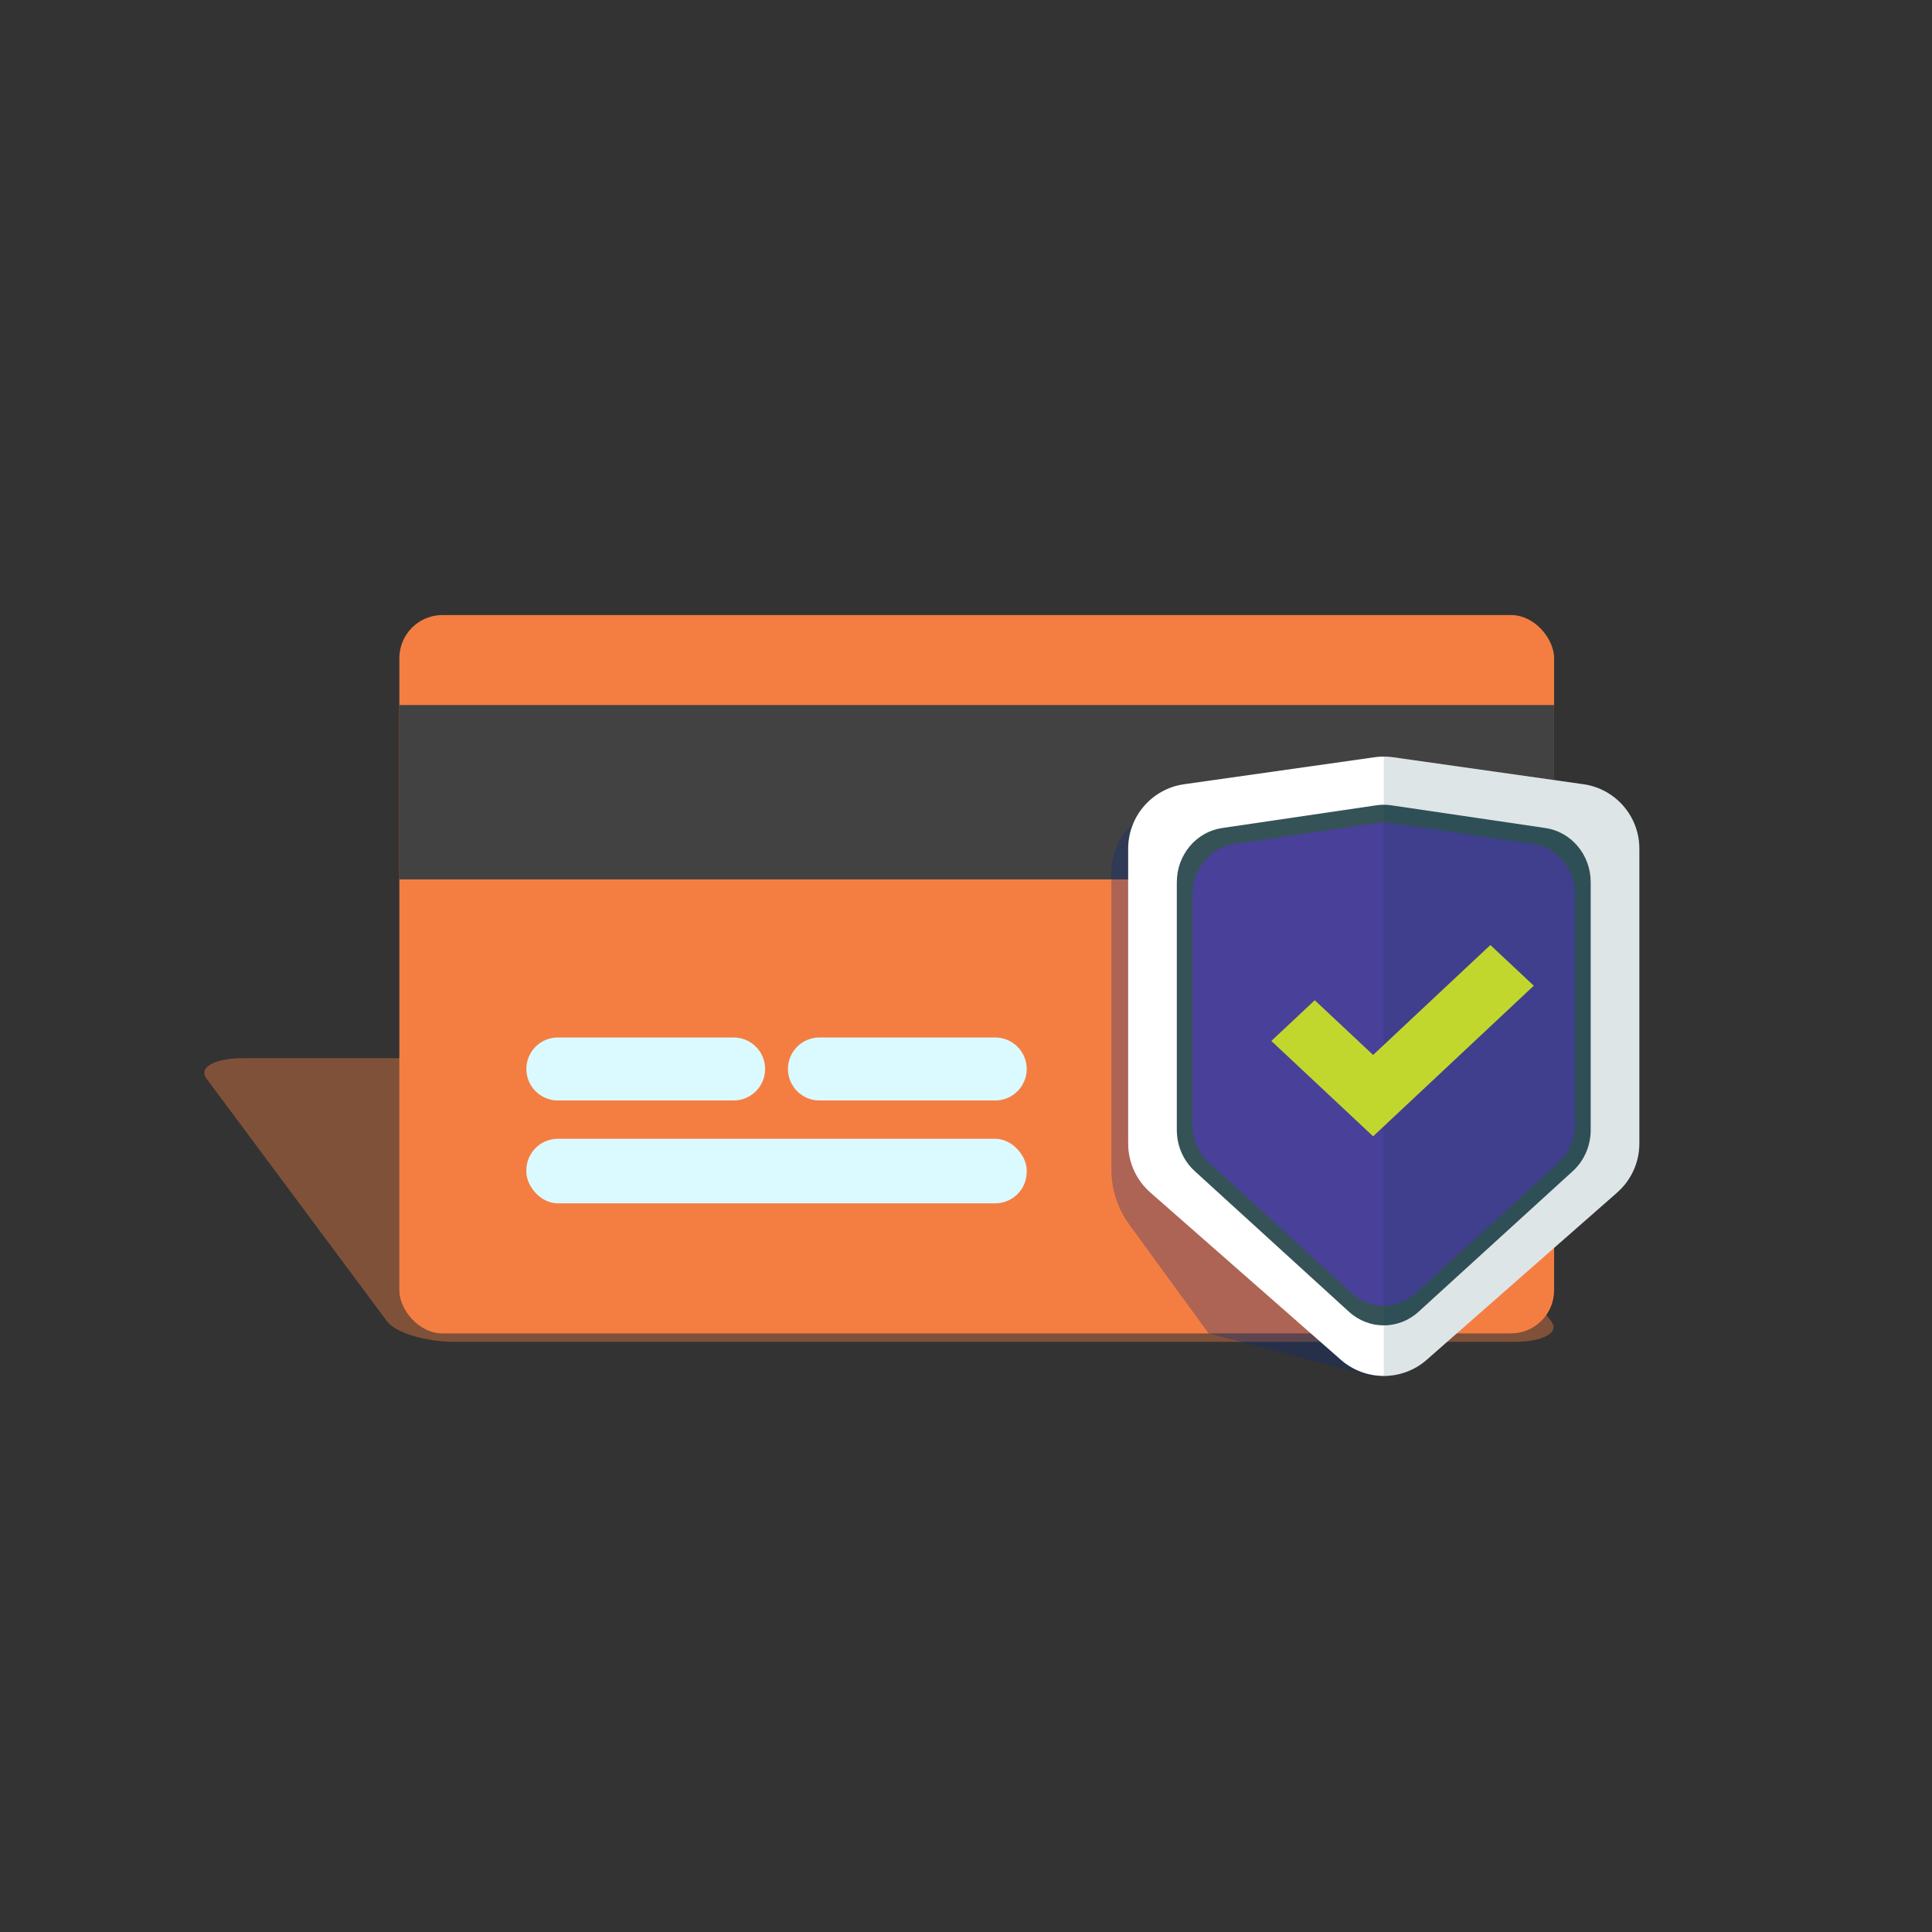 <?xml version="1.0" encoding="UTF-8"?> <svg xmlns="http://www.w3.org/2000/svg" xmlns:xlink="http://www.w3.org/1999/xlink" viewBox="0 0 500 500"><rect x="0" y="0" width="500" height="500" fill="#333333" stroke="none"/><defs><style> .cls-1 { fill: none; } .cls-2 { opacity: .4; } .cls-2, .cls-3, .cls-4 { mix-blend-mode: multiply; } .cls-2, .cls-5 { fill: #f47e42; } .cls-6 { fill: #7dffeb; } .cls-7 { fill: #f2e450; } .cls-3 { opacity: .5; } .cls-8 { fill: #dbfaff; } .cls-9 { fill: #484099; } .cls-10 { isolation: isolate; } .cls-11 { fill: #fff; } .cls-12 { fill: #355357; } .cls-13 { fill: #468b96; } .cls-14 { fill: #003545; opacity: .26; } .cls-4 { fill: #072880; opacity: .3; } .cls-15 { fill: #c2d72e; } .cls-16 { fill: #424242; } .cls-17 { clip-path: url(#clippath); } </style><clipPath id="clippath"><path class="cls-1" d="M418.54,308.61l-49.31,43.3c-6.35,5.58-15.86,5.58-22.22,0l-49.31-43.3c-3.64-3.2-5.73-7.81-5.73-12.65v-76.33c0-8.38,6.17-15.49,14.47-16.67l49.31-6.99c1.57-.22,3.16-.22,4.73,0l49.31,6.99c8.3,1.18,14.47,8.28,14.47,16.67v76.33c0,4.84-2.09,9.45-5.73,12.65Z"></path></clipPath></defs><g class="cls-10"><g id="Layer_2" data-name="Layer 2"><path class="cls-2" d="M391.95,347.26H117.57c-7.43,0-15.21-2.36-17.38-5.27l-46.76-62.86c-2.16-2.91,2.1-5.27,9.54-5.27h274.38c7.43,0,15.21,2.36,17.38,5.27l46.76,62.86c2.17,2.91-2.1,5.27-9.54,5.27Z"></path><rect class="cls-5" x="103.35" y="159.17" width="298.85" height="185.91" rx="11.17" ry="11.17"></rect><circle class="cls-6" cx="352.91" cy="294.72" r="26.22" transform="translate(16.1 607.71) rotate(-82.77)"></circle><circle class="cls-7" cx="328.61" cy="294.72" r="26.22" transform="translate(-33.39 547.3) rotate(-76.79)"></circle><path class="cls-8" d="M189.86,284.8h-45.49c-4.5,0-8.15-3.65-8.15-8.15h0c0-4.5,3.65-8.15,8.15-8.15h45.49c4.5,0,8.15,3.65,8.15,8.15h0c0,4.5-3.65,8.15-8.15,8.15Z"></path><rect class="cls-8" x="136.22" y="294.72" width="129.49" height="16.7" rx="8.15" ry="8.15"></rect><path class="cls-8" d="M257.56,284.8h-45.49c-4.5,0-8.15-3.65-8.15-8.15h0c0-4.5,3.65-8.15,8.15-8.15h45.49c4.5,0,8.15,3.65,8.15,8.15h0c0,4.5-3.65,8.15-8.15,8.15Z"></path><rect class="cls-16" x="230.2" y="55.61" width="45.13" height="298.85" transform="translate(457.8 -47.74) rotate(90)"></rect></g><g id="Layer_3" data-name="Layer 3"><path class="cls-4" d="M412.61,311.53l-42.41,38.34c-6.35,5.58-8.93,6.75-15.24,6.23l-42.19-11.02-20.52-28.17c-3.01-4.13-4.63-9.1-4.63-14.21v-76.98c0-8.38,6.17-15.49,14.47-16.67l49.31-6.99c1.57-.22,3.16-.22,4.73,0l49.31,6.99c8.3,1.18,14.47,8.28,14.47,16.67v76.33c0,4.84-3.66,6.27-7.3,9.47Z"></path><path class="cls-11" d="M418.54,308.61l-49.31,43.3c-6.35,5.58-15.86,5.58-22.22,0l-49.31-43.3c-3.64-3.2-5.73-7.81-5.73-12.65v-76.33c0-8.38,6.17-15.49,14.47-16.67l49.31-6.99c1.57-.22,3.16-.22,4.73,0l49.31,6.99c8.3,1.18,14.47,8.28,14.47,16.67v76.33c0,4.84-2.09,9.45-5.73,12.65Z"></path><circle class="cls-13" cx="358.12" cy="266.01" r="42.71" transform="translate(74.56 610.4) rotate(-87.14)"></circle><path class="cls-12" d="M407.03,303.09l-39.92,36.4c-5.14,4.69-12.84,4.69-17.99,0l-39.92-36.4c-2.95-2.69-4.64-6.56-4.64-10.63v-64.16c0-7.05,5-13.02,11.72-14.01l39.92-5.88c1.27-.19,2.56-.19,3.83,0l39.92,5.88c6.72.99,11.72,6.96,11.72,14.01v64.16c0,4.07-1.69,7.95-4.64,10.63Z"></path><path class="cls-9" d="M403.34,300.87l-36.91,33.79c-4.76,4.35-11.87,4.35-16.63,0l-36.91-33.79c-2.72-2.49-4.29-6.09-4.29-9.87v-59.56c0-6.54,4.62-12.09,10.83-13.01l36.91-5.45c1.17-.17,2.36-.17,3.54,0l36.91,5.45c6.21.92,10.83,6.46,10.83,13.01v59.56c0,3.78-1.56,7.38-4.29,9.87Z"></path><g class="cls-3"><g class="cls-17"><rect class="cls-14" x="358.12" y="189.77" width="66.15" height="166.33"></rect></g></g><polygon class="cls-15" points="355.36 294.08 329.02 269.4 340.26 258.86 355.36 273.02 385.71 244.57 396.94 255.1 355.36 294.08"></polygon></g></g></svg> 